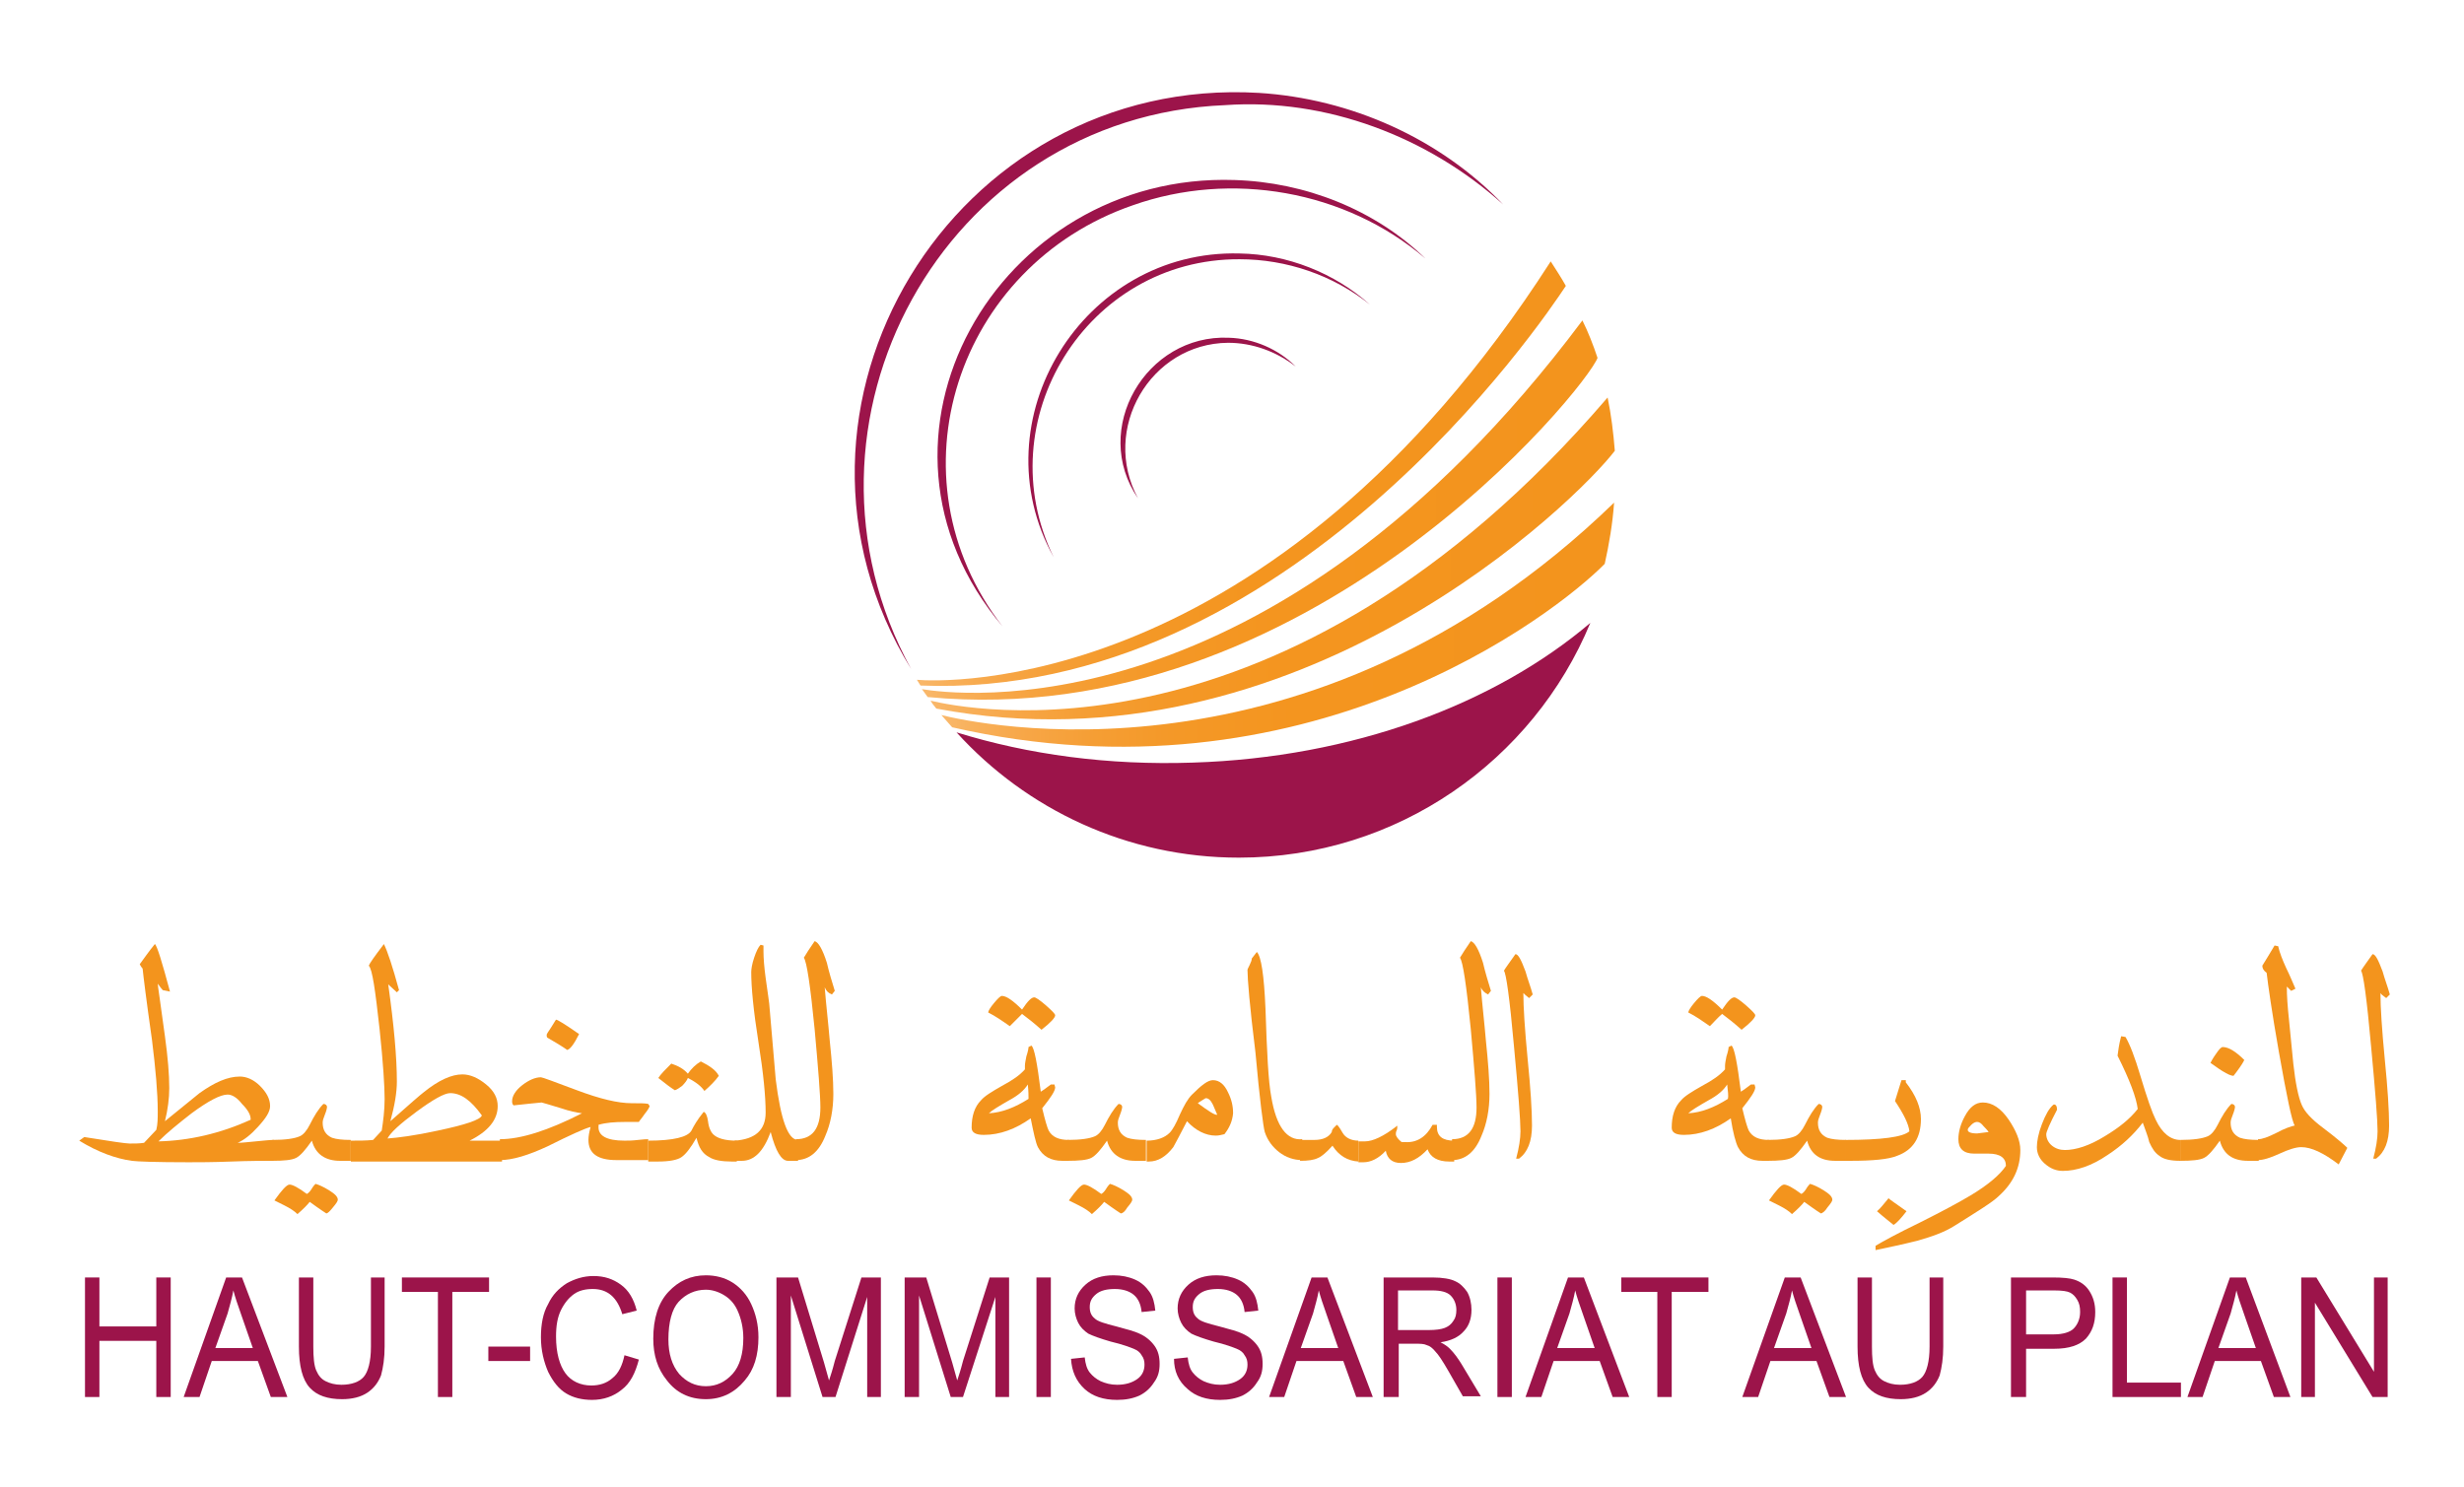 <svg width="164" height="99" viewBox="0 0 164 99" fill="none" xmlns="http://www.w3.org/2000/svg">
<path d="M105.85 41.467C102.063 50.623 93.002 57.094 82.456 57.094C75.025 57.094 68.314 53.883 63.664 48.753C68.457 50.239 73.779 50.958 79.388 50.767C90.03 50.431 99.474 46.884 105.85 41.467Z" fill="#9C144A"/>
<path d="M75.744 33.173C72.58 28.571 76.271 22.244 81.784 22.483C83.462 22.531 85.092 23.25 86.242 24.401C84.948 23.394 83.366 22.819 81.736 22.819C76.559 22.867 73.251 28.571 75.744 33.173Z" fill="#9C144A"/>
<path d="M70.135 37.104C65.053 27.948 72.101 16.587 82.503 16.874C85.667 16.922 88.831 18.169 91.18 20.278C88.736 18.312 85.619 17.258 82.503 17.258C72.34 17.21 65.677 27.996 70.135 37.104Z" fill="#9C144A"/>
<path d="M66.731 41.706C56.137 29.194 66.396 11.457 82.168 11.984C86.866 12.128 91.516 13.95 94.872 17.21C89.551 12.655 81.928 11.361 75.409 13.662C63.711 17.689 59.013 31.735 66.731 41.706Z" fill="#9C144A"/>
<path d="M60.643 44.535C49.953 27.133 63.472 4.986 83.798 6.184C89.886 6.568 95.831 9.204 100.049 13.614C95.064 9.108 88.256 6.52 81.545 6.999C62.8 7.766 51.679 28.188 60.643 44.535Z" fill="#9C144A"/>
<path d="M107.431 33.461C107.336 34.851 107.096 36.241 106.808 37.535C103.453 40.939 86.865 53.786 63.375 48.417C63.136 48.13 62.896 47.89 62.656 47.602C64.766 48.13 87.105 53.163 107.431 33.461Z" fill="url(#paint0_linear_1_10184)"/>
<path d="M107.48 30.009C105.083 33.173 86.434 51.725 62.321 47.171C62.177 46.979 62.033 46.836 61.938 46.644C64.143 47.171 85.38 51.677 107 26.462C107.24 27.612 107.384 28.811 107.48 30.009Z" fill="url(#paint1_linear_1_10184)"/>
<path d="M106.329 23.825C105.61 25.791 87.058 48.801 61.746 46.404C61.602 46.212 61.506 46.069 61.362 45.877C63.376 46.212 84.517 49.137 105.323 21.332C105.706 22.099 106.042 22.962 106.329 23.825Z" fill="url(#paint2_linear_1_10184)"/>
<path d="M61.267 45.637C85.716 46.596 102.734 21.285 104.22 19.032C103.932 18.504 103.549 17.929 103.213 17.402C84.565 46.452 62.561 45.398 61.027 45.254L61.267 45.637Z" fill="url(#paint3_linear_1_10184)"/>
<path d="M15.82 76.078C16.108 76.078 16.491 76.03 17.018 75.982C17.546 75.934 17.929 75.886 18.217 75.886V77.276C17.594 77.276 16.635 77.276 15.389 77.324C14.142 77.372 13.183 77.372 12.56 77.372C10.403 77.372 9.109 77.324 8.773 77.276C7.718 77.132 6.52 76.701 5.273 75.934L5.609 75.694C7.383 75.982 8.389 76.126 8.629 76.126C8.965 76.126 9.3 76.126 9.588 76.078L10.403 75.215C10.499 74.831 10.499 74.448 10.499 73.968C10.499 72.77 10.355 71.14 10.115 69.222C9.732 66.538 9.54 64.956 9.492 64.477C9.492 64.477 9.396 64.381 9.3 64.189C9.588 63.805 9.876 63.374 10.307 62.847C10.451 62.943 10.786 64.045 11.314 66.011L10.834 65.915C10.739 65.819 10.643 65.675 10.499 65.483C10.499 65.627 10.691 66.826 10.978 68.983C11.17 70.373 11.266 71.523 11.266 72.434C11.266 73.105 11.17 73.873 10.978 74.639C11.745 74.016 12.512 73.393 13.279 72.77C14.286 72.051 15.149 71.667 15.964 71.667C16.395 71.667 16.875 71.859 17.306 72.29C17.738 72.722 17.977 73.153 17.977 73.633C17.977 74.016 17.69 74.448 17.162 75.023C16.683 75.55 16.252 75.886 15.82 76.078ZM15.149 72.866C14.669 72.866 13.855 73.297 12.752 74.112C11.889 74.783 11.122 75.406 10.547 75.982C12.608 75.934 14.669 75.454 16.683 74.544V74.496C16.683 74.208 16.491 73.873 16.108 73.489C15.772 73.058 15.437 72.866 15.149 72.866Z" fill="#F3941D"/>
<path d="M20.758 75.934C20.326 76.557 19.991 76.941 19.703 77.084C19.416 77.228 18.888 77.276 18.121 77.276V75.886C19.032 75.886 19.608 75.79 19.943 75.646C20.183 75.55 20.422 75.263 20.614 74.879C20.902 74.304 21.189 73.825 21.525 73.489C21.669 73.489 21.765 73.585 21.765 73.681C21.765 73.777 21.717 73.968 21.621 74.208C21.525 74.448 21.477 74.592 21.477 74.735C21.477 75.215 21.669 75.55 22.1 75.742C22.388 75.838 22.771 75.886 23.347 75.886V77.276H22.628C21.669 77.276 20.998 76.845 20.758 75.934ZM21.717 80.776C21.717 80.776 21.333 80.536 20.614 80.009C20.47 80.2 20.183 80.488 19.799 80.824C19.608 80.632 19.32 80.44 18.936 80.248C18.553 80.056 18.361 79.961 18.265 79.913C18.744 79.242 19.08 78.858 19.272 78.858C19.464 78.858 19.847 79.05 20.422 79.481C20.518 79.433 20.614 79.338 20.71 79.194C20.854 78.954 20.95 78.858 20.998 78.81C21.189 78.858 21.525 79.002 21.909 79.242C22.292 79.481 22.484 79.673 22.484 79.865C22.484 79.961 22.388 80.105 22.148 80.392C21.956 80.632 21.813 80.776 21.717 80.776Z" fill="#F3941D"/>
<path d="M25.84 65.531C26.223 68.264 26.415 70.421 26.415 72.003C26.415 72.722 26.271 73.585 25.983 74.639C27.278 73.489 27.997 72.866 28.189 72.722C29.195 71.907 30.058 71.523 30.777 71.523C31.305 71.523 31.832 71.763 32.359 72.195C32.887 72.626 33.126 73.105 33.126 73.633C33.126 74.544 32.503 75.311 31.257 75.934H33.414V77.324H23.347V75.934C23.874 75.934 24.401 75.934 24.833 75.886L25.408 75.263C25.504 74.639 25.6 73.92 25.6 73.153C25.6 72.338 25.504 70.757 25.264 68.503C24.977 65.915 24.785 64.525 24.545 64.285C24.593 64.141 24.929 63.662 25.552 62.847C25.792 63.326 26.127 64.333 26.559 65.915L26.415 66.058L25.84 65.531ZM25.792 75.79C26.463 75.742 27.613 75.598 29.147 75.263C30.969 74.879 31.976 74.544 32.072 74.256C31.352 73.249 30.681 72.77 29.962 72.77C29.579 72.77 28.812 73.201 27.709 74.016C26.607 74.831 25.983 75.406 25.792 75.79Z" fill="#F3941D"/>
<path d="M36.05 73.393C35.619 73.441 34.996 73.489 34.181 73.585C34.085 73.489 34.085 73.393 34.085 73.297C34.085 72.962 34.325 72.578 34.756 72.243C35.188 71.907 35.619 71.715 36.003 71.715C36.098 71.715 36.865 72.003 38.4 72.578C39.934 73.154 41.132 73.441 42.043 73.441C42.57 73.441 42.954 73.441 43.145 73.489L43.241 73.633C43.193 73.777 43.098 73.921 42.906 74.16C42.714 74.448 42.57 74.592 42.522 74.688C42.522 74.688 42.235 74.688 41.659 74.688C40.892 74.688 40.317 74.736 39.838 74.879V74.975C39.79 75.598 40.365 75.934 41.563 75.934C41.803 75.934 42.091 75.934 42.474 75.886C42.858 75.838 43.05 75.838 43.145 75.838V77.228H41.036C39.79 77.228 39.166 76.797 39.166 75.886C39.166 75.646 39.215 75.359 39.31 75.023C38.927 75.119 37.968 75.55 36.434 76.317C35.188 76.893 34.133 77.228 33.27 77.228V75.838C34.66 75.838 36.482 75.263 38.735 74.112C38.352 74.064 37.92 73.969 37.345 73.777C36.53 73.537 36.098 73.393 36.05 73.393ZM37.728 69.894C37.776 69.894 37.345 69.606 36.434 69.079C36.386 69.031 36.386 68.983 36.386 68.887C36.386 68.839 36.482 68.695 36.674 68.408C36.865 68.12 36.961 67.928 37.009 67.88C37.105 67.88 37.584 68.168 38.543 68.839C38.208 69.51 37.92 69.894 37.728 69.894Z" fill="#F3941D"/>
<path d="M46.357 75.742C45.974 76.413 45.638 76.845 45.351 77.036C45.063 77.228 44.536 77.324 43.769 77.324H43.145V75.934C44.823 75.934 45.782 75.694 46.022 75.263C46.166 74.975 46.405 74.544 46.837 74.016C46.981 74.064 47.077 74.304 47.124 74.639C47.172 75.071 47.316 75.359 47.46 75.502C47.748 75.79 48.275 75.934 49.042 75.934V77.324H48.706C48.035 77.324 47.508 77.228 47.22 77.036C46.741 76.797 46.501 76.365 46.357 75.742ZM44.919 72.578C44.68 72.434 44.296 72.147 43.817 71.763C43.961 71.523 44.296 71.188 44.68 70.805C45.111 70.948 45.495 71.14 45.782 71.476C46.022 71.14 46.309 70.852 46.645 70.661C47.22 70.948 47.652 71.236 47.844 71.619C47.604 71.955 47.268 72.29 46.885 72.626C46.693 72.338 46.357 72.051 45.782 71.763C45.734 71.907 45.59 72.099 45.399 72.29C45.207 72.434 45.063 72.53 44.919 72.578Z" fill="#F3941D"/>
<path d="M52.446 77.276C52.014 77.276 51.631 76.653 51.295 75.359C50.816 76.653 50.193 77.276 49.378 77.276H48.898V75.934C50.288 75.838 50.96 75.215 50.96 74.064C50.96 73.01 50.816 71.476 50.48 69.366C50.145 67.257 50.001 65.723 50.001 64.716C50.001 64.525 50.049 64.189 50.193 63.758C50.336 63.326 50.48 63.039 50.624 62.895L50.816 62.943V63.326C50.816 63.806 50.864 64.381 50.96 65.1C51.103 66.155 51.199 66.73 51.199 66.826C51.343 68.504 51.487 70.181 51.631 71.859C51.966 74.544 52.446 75.886 53.117 75.886V77.276H52.446Z" fill="#F3941D"/>
<path d="M54.891 65.723C54.987 66.921 55.13 68.12 55.226 69.27C55.37 70.661 55.466 71.859 55.466 72.818C55.466 73.873 55.274 74.831 54.939 75.598C54.507 76.701 53.836 77.228 52.973 77.228V75.838C54.076 75.838 54.603 75.119 54.603 73.729C54.603 72.914 54.459 71.14 54.22 68.504C53.932 65.579 53.692 63.997 53.501 63.758C53.644 63.518 53.884 63.134 54.22 62.655C54.459 62.703 54.747 63.182 55.035 64.093C55.178 64.716 55.37 65.34 55.562 65.963L55.37 66.203C55.13 66.107 54.987 65.963 54.891 65.723Z" fill="#F3941D"/>
<path d="M68.601 74.448C67.594 75.167 66.54 75.55 65.485 75.55C64.958 75.55 64.67 75.407 64.67 75.071C64.67 74.304 64.862 73.681 65.293 73.249C65.533 72.962 66.012 72.674 66.683 72.291C67.403 71.907 67.882 71.572 68.217 71.188V70.948C68.217 70.805 68.265 70.565 68.313 70.325C68.409 70.037 68.457 69.798 68.457 69.702L68.649 69.606C68.841 69.75 69.032 70.757 69.272 72.674C69.368 72.626 69.56 72.482 69.943 72.195H70.183L70.231 72.386C70.231 72.626 69.943 73.058 69.368 73.777C69.56 74.592 69.704 75.071 69.799 75.263C70.039 75.694 70.471 75.886 71.142 75.886V77.276H70.71C69.943 77.276 69.416 76.989 69.08 76.365C68.936 76.078 68.793 75.407 68.601 74.448ZM67.211 68.312C66.731 67.976 66.252 67.641 65.772 67.401C65.772 67.305 65.916 67.065 66.156 66.778C66.396 66.49 66.588 66.298 66.683 66.298C66.971 66.298 67.403 66.586 68.026 67.209C68.409 66.634 68.649 66.394 68.841 66.394C68.936 66.394 69.224 66.586 69.608 66.921C70.039 67.305 70.231 67.497 70.231 67.593C70.231 67.737 69.943 68.072 69.32 68.551C68.841 68.12 68.409 67.784 68.026 67.497C67.786 67.737 67.498 68.024 67.211 68.312ZM68.409 72.195C68.169 72.578 67.786 72.914 67.163 73.249C66.492 73.633 66.012 73.921 65.82 74.112C66.683 74.064 67.546 73.729 68.457 73.153C68.457 72.962 68.457 72.626 68.409 72.195Z" fill="#F3941D"/>
<path d="M73.683 75.934C73.252 76.557 72.916 76.941 72.628 77.084C72.341 77.228 71.813 77.276 71.046 77.276V75.886C71.957 75.886 72.532 75.79 72.868 75.646C73.108 75.55 73.347 75.263 73.539 74.879C73.827 74.304 74.115 73.825 74.45 73.489C74.594 73.489 74.69 73.585 74.69 73.681C74.69 73.777 74.642 73.968 74.546 74.208C74.45 74.448 74.402 74.592 74.402 74.735C74.402 75.215 74.594 75.55 75.025 75.742C75.313 75.838 75.697 75.886 76.272 75.886V77.276H75.553C74.594 77.276 73.923 76.845 73.683 75.934ZM74.594 80.776C74.594 80.776 74.21 80.536 73.491 80.009C73.347 80.2 73.06 80.488 72.676 80.824C72.485 80.632 72.197 80.44 71.813 80.248C71.43 80.056 71.238 79.961 71.142 79.913C71.622 79.242 71.957 78.858 72.149 78.858C72.341 78.858 72.724 79.05 73.299 79.481C73.395 79.433 73.491 79.338 73.587 79.194C73.731 78.954 73.827 78.858 73.875 78.81C74.067 78.858 74.402 79.002 74.786 79.242C75.169 79.481 75.361 79.673 75.361 79.865C75.361 79.961 75.265 80.105 75.025 80.392C74.882 80.632 74.738 80.776 74.594 80.776Z" fill="#F3941D"/>
<path d="M81.497 75.503C81.305 75.55 81.113 75.599 80.921 75.599C80.25 75.599 79.579 75.263 79.004 74.64C78.525 75.55 78.237 76.126 78.093 76.365C77.614 76.989 77.086 77.324 76.463 77.324H76.319V75.934C76.99 75.934 77.518 75.742 77.853 75.407C78.045 75.215 78.285 74.784 78.525 74.208C78.812 73.585 79.052 73.154 79.34 72.866C79.963 72.243 80.394 71.907 80.73 71.907C81.161 71.907 81.497 72.195 81.737 72.722C81.976 73.202 82.072 73.633 82.072 74.112C82.024 74.64 81.832 75.071 81.497 75.503ZM81.017 74.208C80.921 73.969 80.826 73.777 80.73 73.537C80.586 73.249 80.442 73.106 80.25 73.106C80.25 73.106 80.154 73.154 80.011 73.249C79.867 73.345 79.771 73.393 79.723 73.441C80.442 73.969 80.874 74.256 81.017 74.208Z" fill="#F3941D"/>
<path d="M83.031 64.573C83.031 64.525 83.079 64.429 83.175 64.237C83.27 64.045 83.318 63.902 83.318 63.806L83.654 63.374C83.942 63.662 84.133 64.908 84.229 67.161C84.325 70.086 84.421 72.003 84.613 73.01C84.948 75.023 85.667 75.934 86.674 75.838V77.228C86.099 77.228 85.572 77.037 85.14 76.701C84.709 76.365 84.373 75.934 84.181 75.359C84.085 75.023 83.846 73.249 83.558 70.038C83.175 66.97 83.031 65.148 83.031 64.573Z" fill="#F3941D"/>
<path d="M88.688 76.27C88.304 76.701 87.969 76.989 87.729 77.085C87.441 77.228 87.058 77.276 86.531 77.276V75.886H87.489C88.065 75.886 88.448 75.694 88.64 75.359C88.64 75.263 88.688 75.167 88.784 75.071L88.975 74.879C89.023 74.879 89.167 75.071 89.359 75.407C89.551 75.742 89.934 75.934 90.414 75.934V77.324C89.695 77.276 89.119 76.941 88.688 76.27Z" fill="#F3941D"/>
<path d="M93.002 74.975C93.002 75.071 93.002 75.167 92.954 75.263C92.906 75.359 92.906 75.455 92.906 75.503C92.906 75.646 93.05 75.838 93.29 76.03H93.53C94.297 76.078 94.92 75.694 95.351 74.879H95.639V75.023C95.639 75.646 96.022 75.934 96.79 75.934V77.324H96.454C95.687 77.324 95.207 77.037 95.016 76.509C94.441 77.132 93.865 77.42 93.242 77.42C92.667 77.42 92.331 77.132 92.235 76.605C91.756 77.132 91.228 77.372 90.749 77.372H90.414V75.982H90.845C91.372 75.982 92.091 75.646 92.954 74.975C92.906 74.927 92.954 74.927 93.002 74.975Z" fill="#F3941D"/>
<path d="M98.563 65.723C98.659 66.921 98.803 68.12 98.899 69.27C99.043 70.661 99.139 71.859 99.139 72.818C99.139 73.873 98.947 74.831 98.611 75.598C98.18 76.701 97.509 77.228 96.646 77.228V75.838C97.748 75.838 98.276 75.119 98.276 73.729C98.276 72.914 98.132 71.14 97.892 68.504C97.605 65.579 97.365 63.997 97.173 63.758C97.317 63.518 97.557 63.134 97.892 62.655C98.132 62.703 98.419 63.182 98.707 64.093C98.851 64.716 99.043 65.34 99.234 65.963L99.043 66.203C98.851 66.107 98.659 65.963 98.563 65.723Z" fill="#F3941D"/>
<path d="M101.392 66.107C101.392 67.066 101.487 68.504 101.679 70.517C101.871 72.435 101.967 73.921 101.967 74.927C101.967 75.982 101.679 76.701 101.104 77.132H100.912C101.104 76.413 101.2 75.79 101.2 75.311C101.2 74.592 101.056 72.722 100.768 69.654C100.481 66.442 100.241 64.764 100.097 64.621C100.241 64.381 100.529 63.997 100.864 63.518C101.056 63.518 101.248 63.902 101.535 64.669C101.679 65.196 101.871 65.675 102.015 66.203L101.775 66.442C101.583 66.299 101.487 66.203 101.392 66.107Z" fill="#F3941D"/>
<path d="M115.198 74.448C114.191 75.167 113.137 75.55 112.082 75.55C111.555 75.55 111.267 75.407 111.267 75.071C111.267 74.304 111.459 73.681 111.89 73.249C112.13 72.962 112.609 72.674 113.281 72.291C114 71.907 114.479 71.572 114.815 71.188V70.948C114.815 70.805 114.863 70.565 114.91 70.325C115.006 70.037 115.054 69.798 115.054 69.702L115.246 69.606C115.438 69.75 115.63 70.757 115.869 72.674C115.965 72.626 116.157 72.482 116.54 72.195H116.78L116.828 72.386C116.828 72.626 116.54 73.058 115.965 73.777C116.157 74.592 116.301 75.071 116.397 75.263C116.636 75.694 117.068 75.886 117.739 75.886V77.276H117.307C116.54 77.276 116.013 76.989 115.677 76.365C115.534 76.078 115.342 75.407 115.198 74.448ZM113.808 68.312C113.328 67.976 112.849 67.641 112.37 67.401C112.37 67.305 112.514 67.065 112.753 66.778C112.993 66.49 113.185 66.298 113.281 66.298C113.568 66.298 114 66.586 114.623 67.209C115.006 66.634 115.246 66.394 115.438 66.394C115.534 66.394 115.821 66.586 116.205 66.921C116.636 67.305 116.828 67.497 116.828 67.593C116.828 67.737 116.54 68.072 115.917 68.551C115.438 68.12 115.006 67.784 114.623 67.497C114.335 67.737 114.095 68.024 113.808 68.312ZM114.958 72.195C114.719 72.578 114.335 72.914 113.712 73.249C113.041 73.633 112.561 73.921 112.37 74.112C113.233 74.064 114.095 73.729 115.006 73.153C115.054 72.962 115.006 72.626 114.958 72.195Z" fill="#F3941D"/>
<path d="M120.279 75.934C119.848 76.557 119.512 76.941 119.225 77.084C118.937 77.228 118.41 77.276 117.643 77.276V75.886C118.554 75.886 119.129 75.79 119.465 75.646C119.704 75.55 119.944 75.263 120.136 74.879C120.423 74.304 120.711 73.825 121.047 73.489C121.19 73.489 121.286 73.585 121.286 73.681C121.286 73.777 121.238 73.968 121.142 74.208C121.047 74.448 120.999 74.592 120.999 74.735C120.999 75.215 121.19 75.55 121.622 75.742C121.909 75.838 122.293 75.886 122.868 75.886V77.276H122.149C121.142 77.276 120.519 76.845 120.279 75.934ZM121.19 80.776C121.19 80.776 120.807 80.536 120.088 80.009C119.944 80.2 119.656 80.488 119.273 80.824C119.081 80.632 118.793 80.44 118.41 80.248C118.026 80.056 117.835 79.961 117.739 79.913C118.218 79.242 118.554 78.858 118.745 78.858C118.937 78.858 119.321 79.05 119.896 79.481C119.992 79.433 120.088 79.338 120.184 79.194C120.327 78.954 120.423 78.858 120.471 78.81C120.663 78.858 120.999 79.002 121.382 79.242C121.766 79.481 121.957 79.673 121.957 79.865C121.957 79.961 121.861 80.105 121.622 80.392C121.478 80.632 121.286 80.776 121.19 80.776Z" fill="#F3941D"/>
<path d="M123.156 77.276H122.821V75.886C125.265 75.886 126.656 75.694 127.087 75.311C127.039 74.832 126.704 74.16 126.128 73.297C126.224 73.01 126.368 72.53 126.56 71.907H126.847V72.051C127.519 72.914 127.854 73.729 127.854 74.496C127.854 75.742 127.327 76.557 126.272 76.941C125.697 77.18 124.642 77.276 123.156 77.276ZM125.697 79.769C125.793 79.865 126.224 80.153 126.895 80.632C126.56 81.063 126.272 81.399 126.032 81.543C125.745 81.303 125.361 81.016 124.93 80.632C125.17 80.44 125.409 80.105 125.697 79.769Z" fill="#F3941D"/>
<path d="M124.834 83.22V82.933C125.313 82.645 126.272 82.118 127.758 81.399C129.292 80.632 130.443 80.008 131.162 79.577C132.36 78.858 133.127 78.187 133.511 77.612C133.511 77.084 133.127 76.797 132.36 76.797C132.216 76.797 132.073 76.797 131.833 76.797C131.593 76.797 131.449 76.797 131.401 76.797C130.682 76.797 130.347 76.461 130.347 75.838C130.347 75.359 130.491 74.831 130.778 74.304C131.114 73.681 131.497 73.393 131.977 73.393C132.6 73.393 133.175 73.777 133.702 74.544C134.182 75.263 134.47 75.934 134.47 76.557C134.47 77.755 133.99 78.762 133.031 79.625C132.648 80.008 131.641 80.632 130.107 81.591C129.436 82.022 128.621 82.31 127.614 82.597C126.655 82.837 125.745 83.029 124.834 83.22ZM131.593 74.687C131.497 74.687 131.353 74.735 131.21 74.879C131.066 75.023 130.97 75.119 130.97 75.215C130.97 75.359 131.162 75.454 131.593 75.454L132.36 75.359C132.264 75.215 132.12 75.071 132.025 74.975C131.881 74.783 131.737 74.687 131.593 74.687Z" fill="#F3941D"/>
<path d="M142.619 74.736C141.996 75.55 141.229 76.269 140.27 76.893C139.216 77.612 138.209 77.947 137.298 77.947C136.867 77.947 136.483 77.803 136.1 77.468C135.764 77.18 135.572 76.797 135.572 76.365C135.572 75.982 135.668 75.455 135.908 74.831C136.148 74.208 136.387 73.777 136.675 73.537C136.819 73.489 136.915 73.633 136.915 73.873C136.435 74.783 136.195 75.359 136.195 75.502C136.195 75.79 136.339 76.078 136.579 76.269C136.819 76.461 137.106 76.557 137.442 76.557C138.161 76.557 139.072 76.269 140.079 75.646C141.037 75.071 141.756 74.496 142.284 73.825C142.188 73.058 141.756 71.907 140.941 70.277C140.989 69.942 141.037 69.51 141.181 68.983L141.469 69.031C141.756 69.51 142.092 70.373 142.476 71.667C142.907 73.106 143.243 74.064 143.482 74.544C143.914 75.455 144.489 75.886 145.112 75.886V77.276C144.489 77.276 144.01 77.18 143.722 76.941C143.434 76.749 143.243 76.461 143.051 76.03C142.955 75.598 142.763 75.167 142.619 74.736Z" fill="#F3941D"/>
<path d="M147.749 75.934C147.318 76.557 146.982 76.941 146.694 77.084C146.407 77.228 145.879 77.276 145.112 77.276V75.886C146.023 75.886 146.598 75.79 146.934 75.646C147.174 75.55 147.413 75.263 147.605 74.879C147.893 74.304 148.18 73.825 148.516 73.489C148.66 73.489 148.756 73.585 148.756 73.681C148.756 73.777 148.708 73.968 148.612 74.208C148.516 74.448 148.468 74.592 148.468 74.735C148.468 75.215 148.66 75.55 149.091 75.742C149.379 75.838 149.762 75.886 150.338 75.886V77.276H149.619C148.612 77.276 147.989 76.845 147.749 75.934ZM148.66 71.619C148.516 71.619 148.276 71.524 147.893 71.284C147.653 71.14 147.413 70.948 147.126 70.757C147.174 70.661 147.27 70.469 147.509 70.133C147.701 69.846 147.845 69.702 147.941 69.702C148.324 69.702 148.804 69.99 149.379 70.565C149.235 70.852 148.995 71.188 148.66 71.619Z" fill="#F3941D"/>
<path d="M152.351 67.88C152.447 68.839 152.543 69.798 152.639 70.805C152.782 72.099 152.974 73.058 153.214 73.585C153.406 74.016 153.837 74.496 154.604 75.071C155.563 75.79 156.09 76.269 156.234 76.413L155.659 77.516C154.652 76.749 153.837 76.365 153.166 76.365C152.83 76.365 152.351 76.509 151.728 76.797C151.105 77.084 150.625 77.228 150.29 77.228V75.838C150.577 75.838 150.961 75.694 151.536 75.406C152.063 75.119 152.495 74.975 152.734 74.927C152.543 74.639 152.207 73.01 151.68 70.037C151.2 67.305 150.961 65.579 150.865 64.764C150.673 64.621 150.577 64.477 150.577 64.285C150.769 63.997 151.009 63.566 151.392 62.943L151.632 62.991C151.728 63.422 151.919 63.901 152.159 64.429C152.399 64.908 152.591 65.388 152.782 65.819L152.495 65.963L152.207 65.675C152.207 66.298 152.255 66.969 152.351 67.88Z" fill="#F3941D"/>
<path d="M158.439 66.107C158.439 67.066 158.535 68.504 158.727 70.517C158.919 72.435 159.015 73.921 159.015 74.927C159.015 75.982 158.727 76.701 158.152 77.132H157.96C158.152 76.413 158.248 75.79 158.248 75.311C158.248 74.592 158.104 72.722 157.816 69.654C157.529 66.442 157.289 64.764 157.145 64.621C157.289 64.381 157.576 63.997 157.912 63.518C158.104 63.518 158.296 63.902 158.583 64.669C158.727 65.196 158.919 65.675 159.063 66.203L158.823 66.442C158.631 66.299 158.487 66.203 158.439 66.107Z" fill="#F3941D"/>
<path d="M5.657 93V85.042H6.616V88.302H10.403V85.042H11.362V93H10.403V89.261H6.616V93H5.657Z" fill="#9C144A"/>
<path d="M12.225 93L15.053 85.042H16.108L19.128 93H18.026L17.163 90.603H14.095L13.28 93H12.225ZM14.334 89.74H16.827L16.06 87.535C15.82 86.864 15.629 86.289 15.533 85.905C15.437 86.432 15.293 86.912 15.149 87.439L14.334 89.74Z" fill="#9C144A"/>
<path d="M24.641 85.042H25.6V89.644C25.6 90.411 25.504 91.034 25.36 91.562C25.168 92.041 24.881 92.425 24.449 92.712C24.018 93 23.442 93.144 22.771 93.144C21.813 93.144 21.093 92.904 20.614 92.377C20.135 91.85 19.895 90.939 19.895 89.644V85.042H20.854V89.644C20.854 90.363 20.902 90.891 21.046 91.226C21.189 91.562 21.381 91.802 21.669 91.945C21.956 92.089 22.292 92.185 22.723 92.185C23.395 92.185 23.922 91.993 24.209 91.658C24.497 91.322 24.689 90.651 24.689 89.644V85.042H24.641Z" fill="#9C144A"/>
<path d="M29.147 93V86.001H26.75V85.042H32.551V86.001H30.106V93H29.147Z" fill="#9C144A"/>
<path d="M32.503 90.603V89.644H35.283V90.603H32.503Z" fill="#9C144A"/>
<path d="M41.564 90.219L42.522 90.507C42.283 91.418 41.947 92.089 41.372 92.52C40.844 92.952 40.173 93.192 39.406 93.192C38.735 93.192 38.16 93.048 37.681 92.76C37.201 92.473 36.818 91.993 36.482 91.322C36.194 90.651 36.003 89.884 36.003 89.021C36.003 88.158 36.147 87.391 36.482 86.816C36.77 86.193 37.201 85.761 37.728 85.426C38.256 85.138 38.831 84.946 39.502 84.946C40.221 84.946 40.797 85.138 41.324 85.522C41.851 85.905 42.187 86.48 42.379 87.247L41.42 87.487C41.084 86.384 40.461 85.809 39.454 85.809C38.975 85.809 38.544 85.905 38.208 86.145C37.872 86.384 37.585 86.72 37.345 87.199C37.105 87.679 37.009 88.254 37.009 88.973C37.009 90.076 37.249 90.891 37.633 91.418C38.016 91.945 38.639 92.233 39.358 92.233C39.886 92.233 40.365 92.089 40.749 91.754C41.18 91.418 41.42 90.891 41.564 90.219Z" fill="#9C144A"/>
<path d="M43.481 89.117C43.481 87.775 43.817 86.72 44.488 86.001C45.159 85.282 45.974 84.898 46.981 84.898C47.604 84.898 48.227 85.042 48.755 85.378C49.282 85.713 49.714 86.193 50.001 86.816C50.289 87.439 50.481 88.158 50.481 89.021C50.481 90.22 50.193 91.178 49.57 91.897C48.899 92.712 48.036 93.144 46.981 93.144C45.878 93.144 45.016 92.712 44.392 91.897C43.769 91.13 43.481 90.22 43.481 89.117ZM44.488 89.165C44.488 90.124 44.728 90.891 45.207 91.466C45.687 91.993 46.262 92.281 46.981 92.281C47.7 92.281 48.275 91.993 48.755 91.466C49.234 90.939 49.474 90.124 49.474 89.069C49.474 88.398 49.33 87.775 49.09 87.247C48.899 86.816 48.611 86.48 48.227 86.241C47.844 86.001 47.413 85.857 46.981 85.857C46.262 85.857 45.639 86.145 45.159 86.672C44.728 87.151 44.488 88.014 44.488 89.165Z" fill="#9C144A"/>
<path d="M51.679 93V85.042H53.117L54.843 90.699L55.178 91.897C55.274 91.61 55.418 91.178 55.562 90.603L57.336 85.042H58.63V93H57.719V86.337L55.61 93H54.747L52.638 86.241V93H51.679Z" fill="#9C144A"/>
<path d="M60.212 93V85.042H61.65L63.376 90.699L63.712 91.897C63.807 91.61 63.951 91.178 64.095 90.603L65.869 85.042H67.163V93H66.252V86.337L64.095 93H63.28L61.171 86.241V93H60.212Z" fill="#9C144A"/>
<path d="M68.985 93V85.042H69.943V93H68.985Z" fill="#9C144A"/>
<path d="M71.286 90.459L72.197 90.363C72.245 90.795 72.341 91.13 72.532 91.37C72.724 91.61 72.964 91.802 73.251 91.945C73.587 92.089 73.922 92.185 74.354 92.185C74.929 92.185 75.361 92.041 75.696 91.802C76.032 91.562 76.176 91.226 76.176 90.843C76.176 90.603 76.128 90.411 75.984 90.22C75.888 90.028 75.696 89.884 75.457 89.788C75.217 89.692 74.737 89.501 73.922 89.309C73.251 89.117 72.724 88.925 72.436 88.781C72.149 88.59 71.909 88.35 71.765 88.062C71.621 87.775 71.526 87.439 71.526 87.104C71.526 86.48 71.765 85.953 72.245 85.522C72.724 85.09 73.347 84.898 74.114 84.898C74.642 84.898 75.121 84.994 75.552 85.186C75.984 85.378 76.272 85.665 76.511 86.001C76.751 86.337 76.847 86.768 76.895 87.247L75.984 87.343C75.936 86.816 75.744 86.433 75.457 86.193C75.169 85.953 74.737 85.809 74.21 85.809C73.683 85.809 73.251 85.905 72.964 86.145C72.676 86.385 72.532 86.624 72.532 87.008C72.532 87.343 72.628 87.583 72.868 87.775C73.06 87.966 73.539 88.11 74.306 88.302C75.025 88.494 75.552 88.638 75.84 88.781C76.272 88.973 76.607 89.261 76.847 89.596C77.087 89.932 77.182 90.315 77.182 90.795C77.182 91.274 77.087 91.658 76.799 92.041C76.559 92.425 76.224 92.712 75.84 92.904C75.409 93.096 74.929 93.192 74.354 93.192C73.443 93.192 72.724 92.952 72.197 92.473C71.621 91.945 71.334 91.274 71.286 90.459Z" fill="#9C144A"/>
<path d="M78.141 90.459L79.052 90.363C79.1 90.795 79.196 91.13 79.388 91.37C79.579 91.61 79.819 91.802 80.107 91.945C80.442 92.089 80.778 92.185 81.21 92.185C81.785 92.185 82.216 92.041 82.552 91.802C82.887 91.562 83.031 91.226 83.031 90.843C83.031 90.603 82.983 90.411 82.839 90.22C82.743 90.028 82.552 89.884 82.312 89.788C82.072 89.692 81.593 89.501 80.778 89.309C80.107 89.117 79.579 88.925 79.292 88.781C79.004 88.59 78.765 88.35 78.621 88.062C78.477 87.775 78.381 87.439 78.381 87.104C78.381 86.48 78.621 85.953 79.1 85.522C79.579 85.09 80.203 84.898 80.97 84.898C81.497 84.898 81.977 84.994 82.408 85.186C82.839 85.378 83.127 85.665 83.367 86.001C83.606 86.337 83.702 86.768 83.75 87.247L82.839 87.343C82.791 86.816 82.6 86.433 82.312 86.193C82.024 85.953 81.593 85.809 81.066 85.809C80.538 85.809 80.107 85.905 79.819 86.145C79.532 86.385 79.388 86.624 79.388 87.008C79.388 87.343 79.484 87.583 79.723 87.775C79.915 87.966 80.394 88.11 81.162 88.302C81.881 88.494 82.408 88.638 82.696 88.781C83.127 88.973 83.463 89.261 83.702 89.596C83.942 89.932 84.038 90.315 84.038 90.795C84.038 91.274 83.942 91.658 83.654 92.041C83.415 92.425 83.079 92.712 82.696 92.904C82.264 93.096 81.785 93.192 81.21 93.192C80.299 93.192 79.579 92.952 79.052 92.473C78.429 91.945 78.141 91.274 78.141 90.459Z" fill="#9C144A"/>
<path d="M84.469 93L87.298 85.042H88.352L91.373 93H90.27L89.407 90.603H86.291L85.476 93H84.469ZM86.579 89.74H89.071L88.304 87.535C88.065 86.864 87.873 86.289 87.777 85.905C87.681 86.432 87.537 86.912 87.394 87.439L86.579 89.74Z" fill="#9C144A"/>
<path d="M92.091 93V85.042H95.351C96.022 85.042 96.55 85.138 96.837 85.282C97.173 85.426 97.413 85.665 97.652 86.001C97.844 86.337 97.94 86.768 97.94 87.2C97.94 87.823 97.748 88.302 97.413 88.638C97.077 89.021 96.55 89.261 95.879 89.357C96.166 89.501 96.358 89.644 96.502 89.788C96.789 90.076 97.029 90.411 97.269 90.795L98.563 92.952H97.365L96.406 91.274C96.022 90.603 95.735 90.172 95.543 89.98C95.351 89.74 95.159 89.596 94.968 89.548C94.776 89.453 94.536 89.453 94.201 89.453H93.098V93H92.091ZM93.05 88.542H95.112C95.543 88.542 95.926 88.494 96.166 88.398C96.406 88.302 96.598 88.158 96.741 87.918C96.885 87.727 96.933 87.487 96.933 87.2C96.933 86.816 96.789 86.48 96.55 86.241C96.31 86.001 95.879 85.905 95.351 85.905H93.05V88.542Z" fill="#9C144A"/>
<path d="M99.666 93V85.042H100.625V93H99.666Z" fill="#9C144A"/>
<path d="M101.536 93L104.364 85.042H105.419L108.439 93H107.336L106.473 90.603H103.405L102.59 93H101.536ZM103.645 89.74H106.138L105.371 87.535C105.131 86.864 104.939 86.289 104.843 85.905C104.748 86.432 104.604 86.912 104.46 87.439L103.645 89.74Z" fill="#9C144A"/>
<path d="M110.309 93V86.001H107.912V85.042H113.712V86.001H111.267V93H110.309Z" fill="#9C144A"/>
<path d="M115.965 93L118.794 85.042H119.848L122.869 93H121.766L120.903 90.603H117.835L117.02 93H115.965ZM118.075 89.74H120.567L119.8 87.535C119.561 86.864 119.369 86.289 119.273 85.905C119.177 86.432 119.033 86.912 118.89 87.439L118.075 89.74Z" fill="#9C144A"/>
<path d="M128.381 85.042H129.34V89.644C129.34 90.411 129.244 91.034 129.101 91.562C128.909 92.041 128.621 92.425 128.19 92.712C127.758 93 127.183 93.144 126.512 93.144C125.553 93.144 124.834 92.904 124.355 92.377C123.875 91.85 123.635 90.939 123.635 89.644V85.042H124.594V89.644C124.594 90.363 124.642 90.891 124.786 91.226C124.93 91.562 125.122 91.802 125.409 91.945C125.697 92.089 126.032 92.185 126.464 92.185C127.135 92.185 127.662 91.993 127.95 91.658C128.238 91.322 128.429 90.651 128.429 89.644V85.042H128.381Z" fill="#9C144A"/>
<path d="M133.847 93V85.042H136.627C137.298 85.042 137.778 85.09 138.065 85.186C138.497 85.33 138.832 85.57 139.072 85.953C139.312 86.337 139.456 86.768 139.456 87.343C139.456 88.062 139.264 88.638 138.832 89.117C138.401 89.548 137.73 89.788 136.723 89.788H134.853V93H133.847ZM134.805 88.829H136.723C137.298 88.829 137.778 88.686 138.017 88.446C138.257 88.206 138.449 87.823 138.449 87.343C138.449 87.008 138.401 86.768 138.257 86.528C138.113 86.289 137.969 86.145 137.778 86.049C137.586 85.953 137.25 85.905 136.723 85.905H134.853V88.829H134.805Z" fill="#9C144A"/>
<path d="M140.606 93V85.042H141.564V92.041H145.16V93H140.606Z" fill="#9C144A"/>
<path d="M145.592 93L148.42 85.042H149.475L152.447 93H151.345L150.482 90.603H147.413L146.599 93H145.592ZM147.653 89.74H150.146L149.379 87.535C149.139 86.864 148.948 86.289 148.852 85.905C148.756 86.432 148.612 86.912 148.468 87.439L147.653 89.74Z" fill="#9C144A"/>
<path d="M153.166 93V85.042H154.173L158.008 91.322V85.042H158.919V93H157.912L154.077 86.72V93H153.166Z" fill="#9C144A"/>
<defs>
<linearGradient id="paint0_linear_1_10184" x1="62.689" y1="41.579" x2="107.455" y2="41.579" gradientUnits="userSpaceOnUse">
<stop stop-color="#F9B86B"/>
<stop offset="0.044" stop-color="#F8B15C"/>
<stop offset="0.128" stop-color="#F7A646"/>
<stop offset="0.227" stop-color="#F59E34"/>
<stop offset="0.35" stop-color="#F49827"/>
<stop offset="0.522" stop-color="#F4951F"/>
<stop offset="1" stop-color="#F3941D"/>
</linearGradient>
<linearGradient id="paint1_linear_1_10184" x1="61.937" y1="37.165" x2="107.474" y2="37.165" gradientUnits="userSpaceOnUse">
<stop stop-color="#F9B86B"/>
<stop offset="0.044" stop-color="#F8B15C"/>
<stop offset="0.128" stop-color="#F7A646"/>
<stop offset="0.227" stop-color="#F59E34"/>
<stop offset="0.35" stop-color="#F49827"/>
<stop offset="0.522" stop-color="#F4951F"/>
<stop offset="1" stop-color="#F3941D"/>
</linearGradient>
<linearGradient id="paint2_linear_1_10184" x1="61.376" y1="33.929" x2="106.314" y2="33.929" gradientUnits="userSpaceOnUse">
<stop stop-color="#F9B86B"/>
<stop offset="0.044" stop-color="#F8B15C"/>
<stop offset="0.128" stop-color="#F7A646"/>
<stop offset="0.227" stop-color="#F59E34"/>
<stop offset="0.35" stop-color="#F49827"/>
<stop offset="0.522" stop-color="#F4951F"/>
<stop offset="1" stop-color="#F3941D"/>
</linearGradient>
<linearGradient id="paint3_linear_1_10184" x1="61.007" y1="31.554" x2="104.2" y2="31.554" gradientUnits="userSpaceOnUse">
<stop stop-color="#F9B86B"/>
<stop offset="0.044" stop-color="#F8B15C"/>
<stop offset="0.128" stop-color="#F7A646"/>
<stop offset="0.227" stop-color="#F59E34"/>
<stop offset="0.35" stop-color="#F49827"/>
<stop offset="0.522" stop-color="#F4951F"/>
<stop offset="1" stop-color="#F3941D"/>
</linearGradient>
</defs>
</svg>
